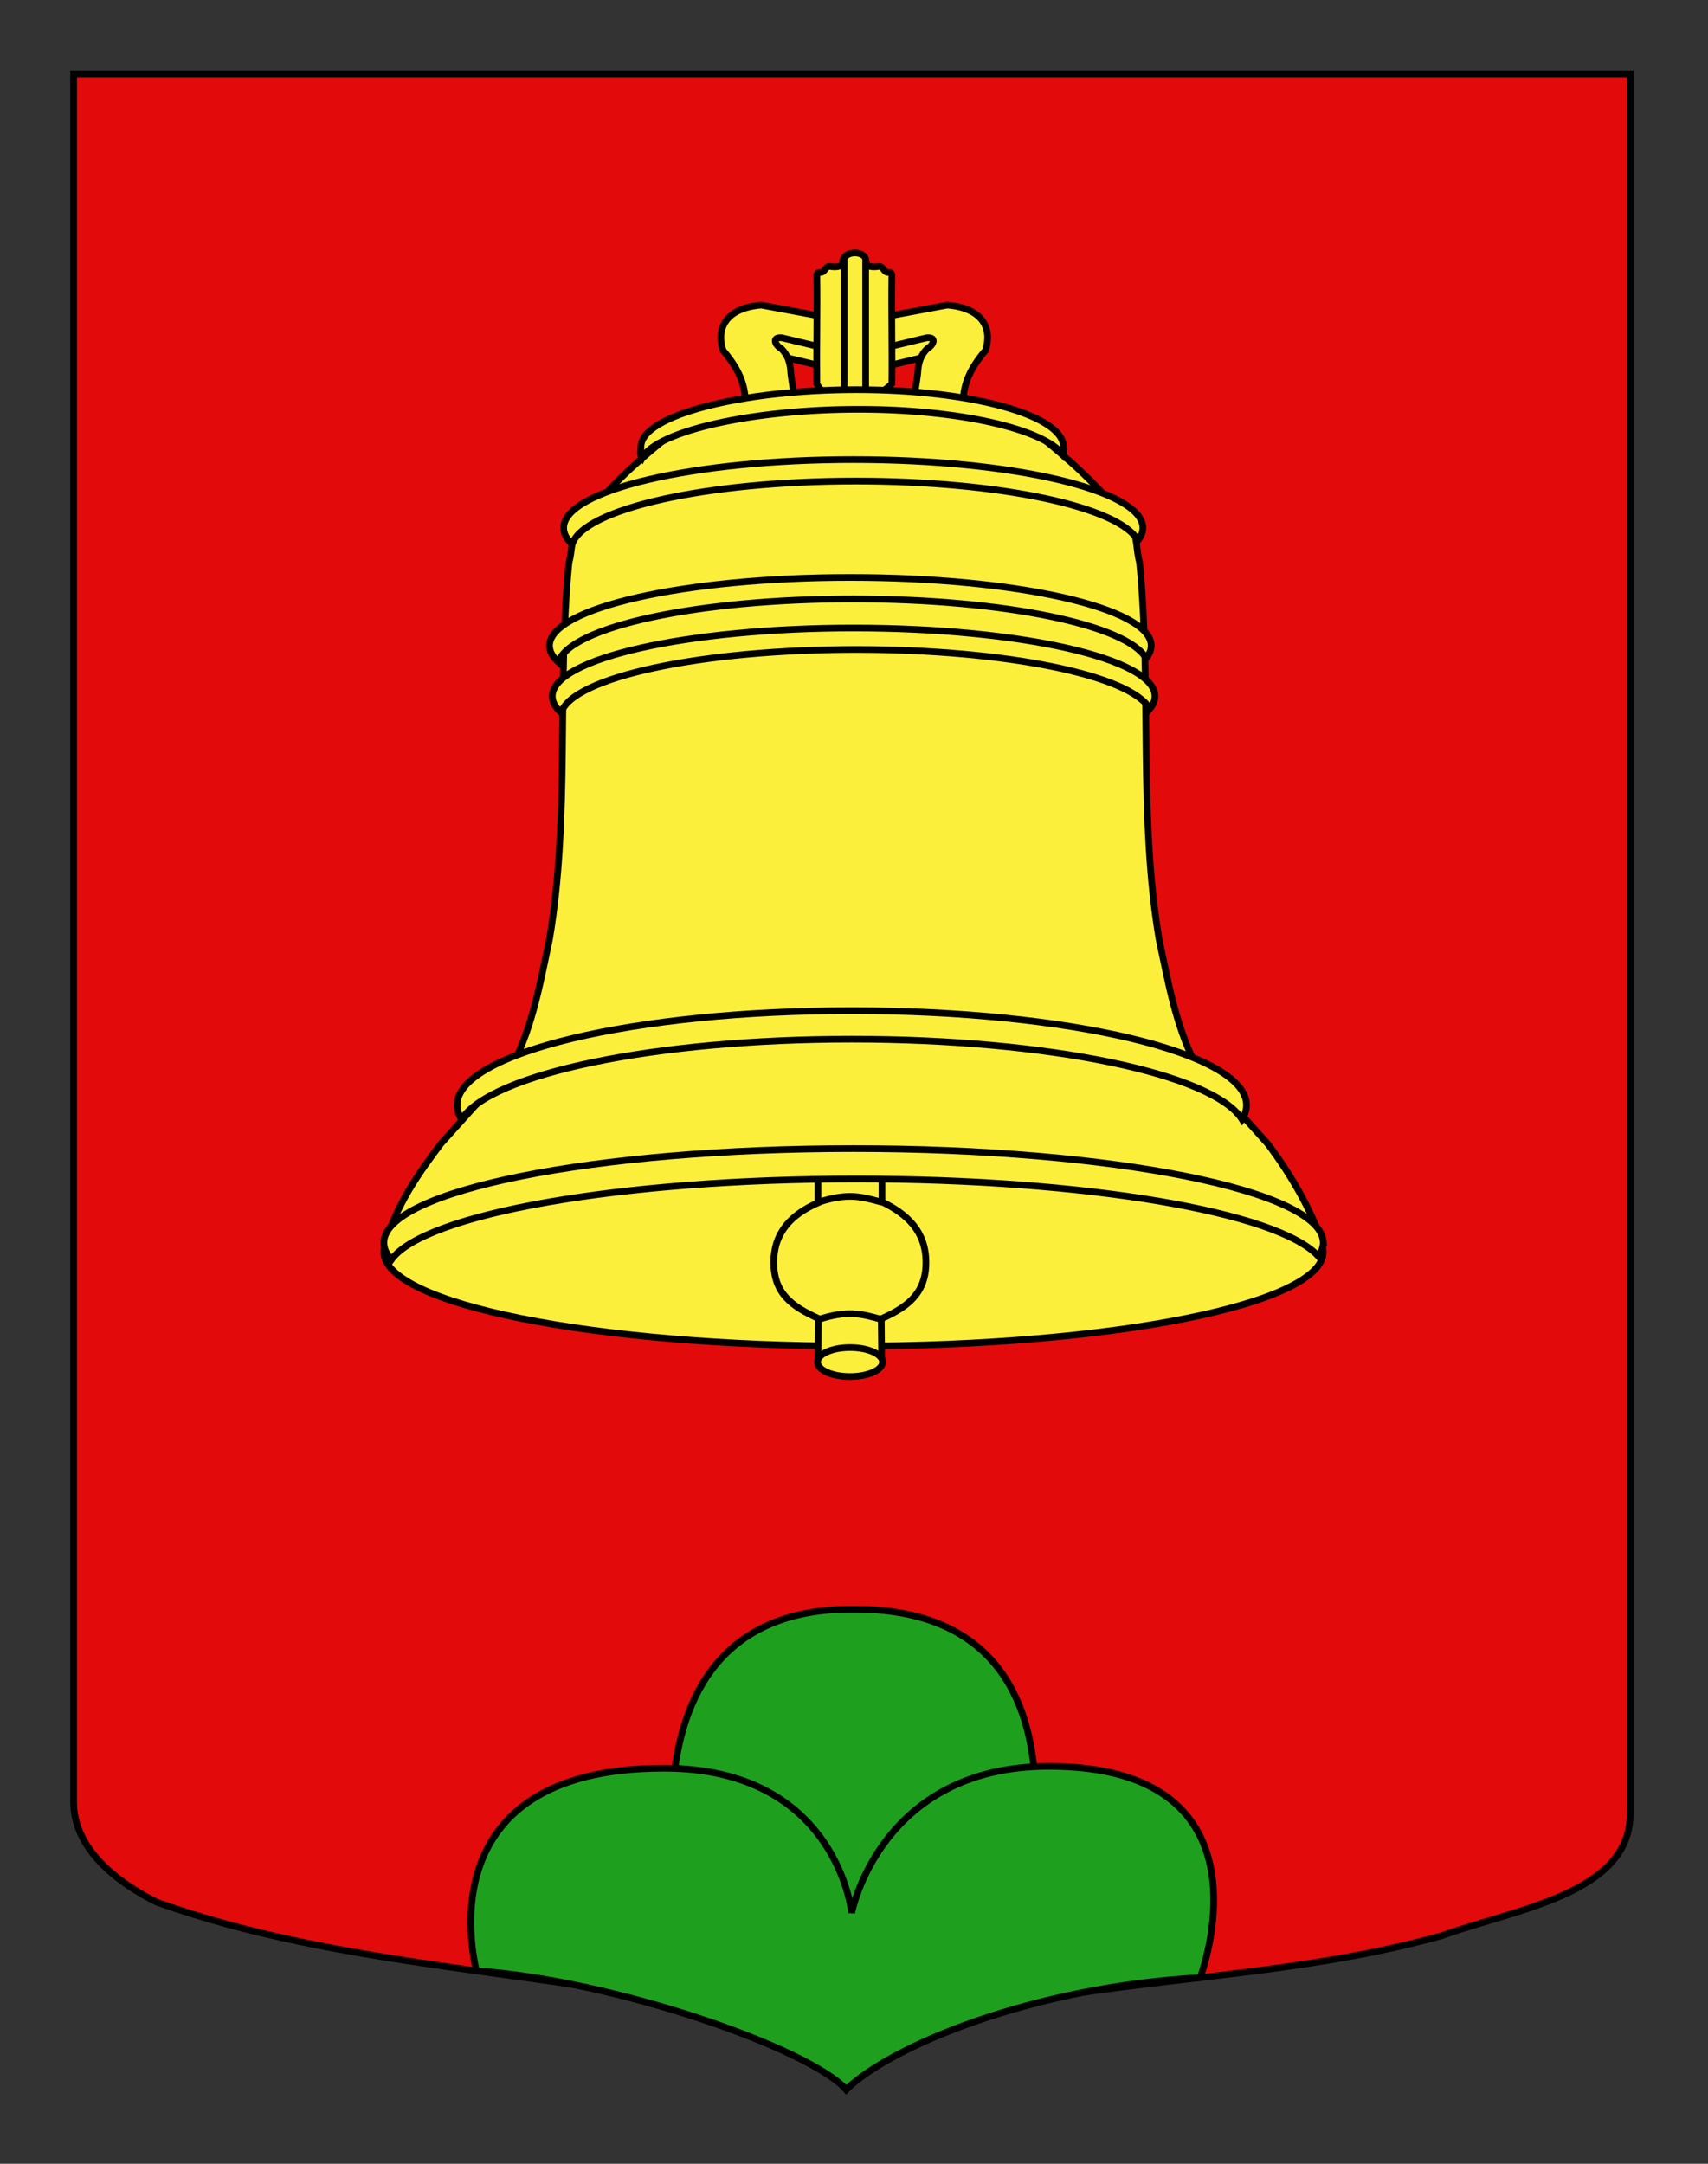 <?xml version="1.0" encoding="utf-8"?>
<!-- Generator: Adobe Illustrator 15.1.0, SVG Export Plug-In . SVG Version: 6.00 Build 0)  -->
<!DOCTYPE svg PUBLIC "-//W3C//DTD SVG 1.0//EN" "http://www.w3.org/TR/2001/REC-SVG-20010904/DTD/svg10.dtd">
<svg version="1.0" id="Calque_1" xmlns="http://www.w3.org/2000/svg" xmlns:xlink="http://www.w3.org/1999/xlink" x="0px" y="0px"
	 width="255.118px" height="323.149px" viewBox="0 0 255.118 323.149" enable-background="new 0 0 255.118 323.149"
	 xml:space="preserve">
<rect x="0" y="0" width="255.118" height="323.149" fill="#333333" stroke="none"/>
<path fill="#E20A0A" stroke="#000000" d="M10.994,11.075c78,0,154.505,0,232.505,0c0,135.583,0,149.083,0,259.75
	c0,12.043-17.099,14.25-28.1,18.25c-25,7-51,6-76,13c-5,2-9,6-13,10c-4-5-9-9-15-11c-30-7-60-7-88-17c-6-3-12.406-8-12.406-15
	C10.994,245.533,10.994,147.45,10.994,11.075z"/>
<g>
	<path fill-rule="evenodd" clip-rule="evenodd" fill="#1EA01E" stroke="#000000" d="M150.636,293.234h-47.395
		c0,0-15.354-53.224,24.365-52.913C168.994,240.321,150.636,293.234,150.636,293.234z"/>
	<path fill-rule="evenodd" clip-rule="evenodd" fill="#1EA01E" stroke="#000000" d="M126.4,312.074
		c-5.5-6.151-34.729-16.373-55.263-17.739c0.184,0.17-8.662-30.261,28.042-30.261c25.839,0,28.034,21.606,28.034,21.606
		s4.196-21.885,29.447-21.885c34.647,0,22.602,31.559,22.602,31.559C154.33,296.722,133,305.581,126.4,312.074z"/>
</g>
<g id="Cloche">
	<path id="path11055" fill="#FCEF3C" stroke="#000000" d="M197.642,186.966c0.005,7.765-31.401,14.061-70.147,14.062
		c-38.746,0-70.158-6.294-70.162-14.059c0-0.001,0-0.002,0-0.003c-0.004-7.764,31.402-14.06,70.148-14.061
		c38.745,0,70.157,6.293,70.161,14.059C197.642,186.965,197.642,186.965,197.642,186.966z"/>
	<g id="Battant">
		<g id="g12061">
			<path id="rect6497" fill="#FCEF3C" stroke="#000000" d="M122.235,196.899l-0.043,6.072c0,0.858,0.783,1.549,1.756,1.549h5.99
				c0.973,0,1.757-0.69,1.757-1.549l-0.06-6.015c3.906-1.75,6.67-3.786,6.67-8.407c0-4.546-2.671-7.172-6.57-9.062l-0.04-31.332
				c0-0.858-0.784-1.548-1.757-1.548h-5.99c-0.974,0-1.756,0.69-1.756,1.548l-0.019,31.475c-3.9,1.717-6.594,4.357-6.594,8.92
				C115.579,193.161,118.286,195.118,122.235,196.899z"/>
			<path id="path11124" fill="#FCEF3C" stroke="#000000" d="M131.825,203.416c0,1.195-2.177,2.165-4.859,2.165
				c-2.684,0-4.858-0.97-4.858-2.165c0-1.194,2.175-2.164,4.858-2.164C129.648,201.252,131.825,202.222,131.825,203.416z"/>
		</g>
		<path id="path11126" fill="none" stroke="#000000" d="M122.221,179.56c4.345-1.435,6.396-0.886,9.535,0"/>
		<path id="path12022" fill="none" stroke="#000000" d="M122.221,197.073c4.345-1.434,6.396-0.886,9.535,0"/>
	</g>
	<g id="Suspension">
		<g id="g13067">
			<path id="path13059" fill="#FCEF3C" stroke="#000000" d="M127.6,55.842l10.816-2.594c1.977,1.807-1.941,16.505,4.384,1.894
				c1.016-3.194,4.125-6.311-1.297-6.778L127.6,50.958l-13.905-2.595c-5.422,0.467-3.193,2.557-2.178,5.751
				c0.138,1.773,3.495-0.69,5.266-0.867L127.6,55.842z"/>
			<path id="path8293" fill="#FCEF3C" stroke="#000000" d="M127.6,53.039l10.816-2.594c1.641-0.139,0.913,1.17,0.126,1.595
				c-1.003,0.913-1.353,2.178-1.434,3.261c-0.031,0.812-0.37,2.656-0.465,3.465c1.108,0.777,2.486,0.608,1.605,1.316
				c0.258,0.362,2.186,0.718,3.404,0.351c0.814,0.672,1.491,0.292,2.195,0.134c-0.051-3.184,1.1-5.592,3.354-8.227
				c1.014-3.195-0.278-6.31-5.7-6.778L127.6,48.156l-13.904-2.594c-5.422,0.468-6.714,3.583-5.699,6.778
				c2.253,2.634,3.404,5.042,3.353,8.227c0.704,0.159,1.381,0.539,2.195-0.134c1.219,0.368,3.147,0.011,3.405-0.351
				c-0.88-0.708,0.497-0.539,1.607-1.316c-0.095-0.808-0.435-2.653-0.467-3.465c-0.08-1.083-0.431-2.347-1.433-3.261
				c-0.789-0.425-1.515-1.734,0.125-1.595L127.6,53.039z"/>
		</g>
		<g id="g10085" transform="matrix(0.997,0,0,0.994,0.861,-5.926)">
			<path id="path6515" fill="#FCEF3C" stroke="#000000" d="M127.545,66.663c1.747-0.952,3.788-1.555,5.205-3.046
				c0.063-5.658-0.075-10.739,0-16.38c-0.088-0.233-0.072-0.38-0.474-0.346c-0.801,0.057-0.733-0.997-1.539-0.899
				c-0.687,0.135-1.999,0.129-1.851-0.765c-0.133-0.802-0.893-1.314-1.755-1.198c-0.864-0.116-1.624,0.396-1.758,1.198
				c0.149,0.893-1.163,0.899-1.85,0.765c-0.807-0.098-0.738,0.957-1.539,0.899c-0.403-0.033-0.384,0.113-0.475,0.346
				c0.076,5.64-0.062,10.722,0,16.38C122.537,65.846,125.671,66.23,127.545,66.663z"/>
			<path id="rect10083" fill="#FCEF3C" stroke="#000000" d="M127.22,43.962L127.22,43.962c0.887,0,1.605,0.463,1.605,1.033v19.899
				c0,0.57-0.719,1.033-1.605,1.033l0,0c-0.888,0-1.607-0.463-1.607-1.033V44.995C125.614,44.425,126.332,43.962,127.22,43.962z"/>
		</g>
	</g>
	<g id="g12048">
		<path id="path2044" fill="#FCEF3C" stroke="#000000" d="M197.712,186.163c0-7.761-31.499-13.256-70.224-13.256
			s-70.155,6.299-70.114,13.256c1.923-6.434,5.119-10.897,8.476-15.356l6.312-7.004c2.353-0.03,3.229-3.011,4.568-5.067
			c2.928-5.846,4.028-12.332,5.346-18.481c3.101-18.415,1.076-37.427,2.911-56.291c0.478-1.512,0.335-3.945,1.163-5.26
			c5.768-7.172,9.842-10.389,14.007-13.818c1.264-1.041,2.092-2.562,4.587-3.073c6.512-1.553,17.448-2.96,22.856-2.899
			c5.406-0.062,16.343,1.345,22.854,2.899c2.495,0.511,3.324,2.032,4.589,3.073c4.164,3.429,8.236,6.646,14.005,13.818
			c0.828,1.314,0.686,3.748,1.164,5.26c1.834,18.863-0.19,37.876,2.911,56.291c1.316,6.149,2.417,12.635,5.345,18.481
			c1.339,2.056,2.216,5.037,4.568,5.067l6.312,7.004C192.704,175.266,195.83,180.532,197.712,186.163z"/>
		<g id="g12040">
			<path id="path11098" fill="#FCEF3C" stroke="#000000" d="M58.47,188.113c-0.745-0.82-1.135-1.661-1.135-2.523
				c0-7.761,31.431-14.057,70.156-14.057c38.724,0,70.154,6.296,70.154,14.057c0,0.686-0.256,1.358-0.73,2.018
				c-5.949-6.556-34.593-11.535-69.009-11.535C92.605,176.072,63.366,181.309,58.47,188.113z"/>
			<path id="path11100" fill="#FCEF3C" stroke="#000000" d="M127.015,86.239c-24.806,0-44.938,4.562-44.938,10.189
				c0,0.847,0.458,1.674,1.317,2.462c1.679-5.275,20.76-9.444,44.023-9.444c22.41,0,40.938,3.867,43.766,8.866
				c0.503-0.609,0.768-1.24,0.768-1.883C171.952,90.802,151.82,86.239,127.015,86.239z"/>
			<path id="path11107" fill="#FCEF3C" stroke="#000000" d="M127.503,93.788c-24.847,0-45.012,4.562-45.012,10.189
				c0,0.847,0.459,1.674,1.321,2.461c1.681-5.275,20.793-9.444,44.093-9.444c22.446,0,41.005,3.866,43.838,8.866
				c0.504-0.61,0.769-1.241,0.769-1.883C172.511,98.351,152.347,93.788,127.503,93.788z"/>
			<path id="path11109" fill="#FCEF3C" stroke="#000000" d="M127.447,68.635c-23.878,0-43.259,4.568-43.259,10.202
				c0,0.848,0.441,1.677,1.27,2.465c1.614-5.283,19.983-9.457,42.377-9.457c21.572,0,39.409,3.872,42.132,8.877
				c0.483-0.611,0.738-1.242,0.738-1.886C170.707,73.204,151.325,68.635,127.447,68.635z"/>
			<path id="path11111" fill="#FCEF3C" stroke="#000000" d="M127.946,58.198c-17.051,0-32.212,3.812-32.212,8.513
				c0,0.583-0.228,1.152,0.179,1.703c2.174-4.116,16.799-7.287,32.327-7.287c14.935,0,27.701,2.926,30.566,6.811
				c0.209-0.399,0.031-0.811,0.031-1.227C158.836,62.01,144.997,58.198,127.946,58.198z"/>
			<path id="path12029" fill="#FCEF3C" stroke="#000000" d="M127.227,150.934c-32.543,0-58.95,6.317-58.95,14.102
				c0,0.724,0.223,1.434,0.666,2.129c4.303-6.773,28.773-11.973,58.284-11.973c29.51,0,53.991,5.2,58.293,11.973
				c0.442-0.695,0.666-1.405,0.666-2.129C186.186,157.251,159.769,150.934,127.227,150.934z"/>
		</g>
	</g>
</g>
</svg>
